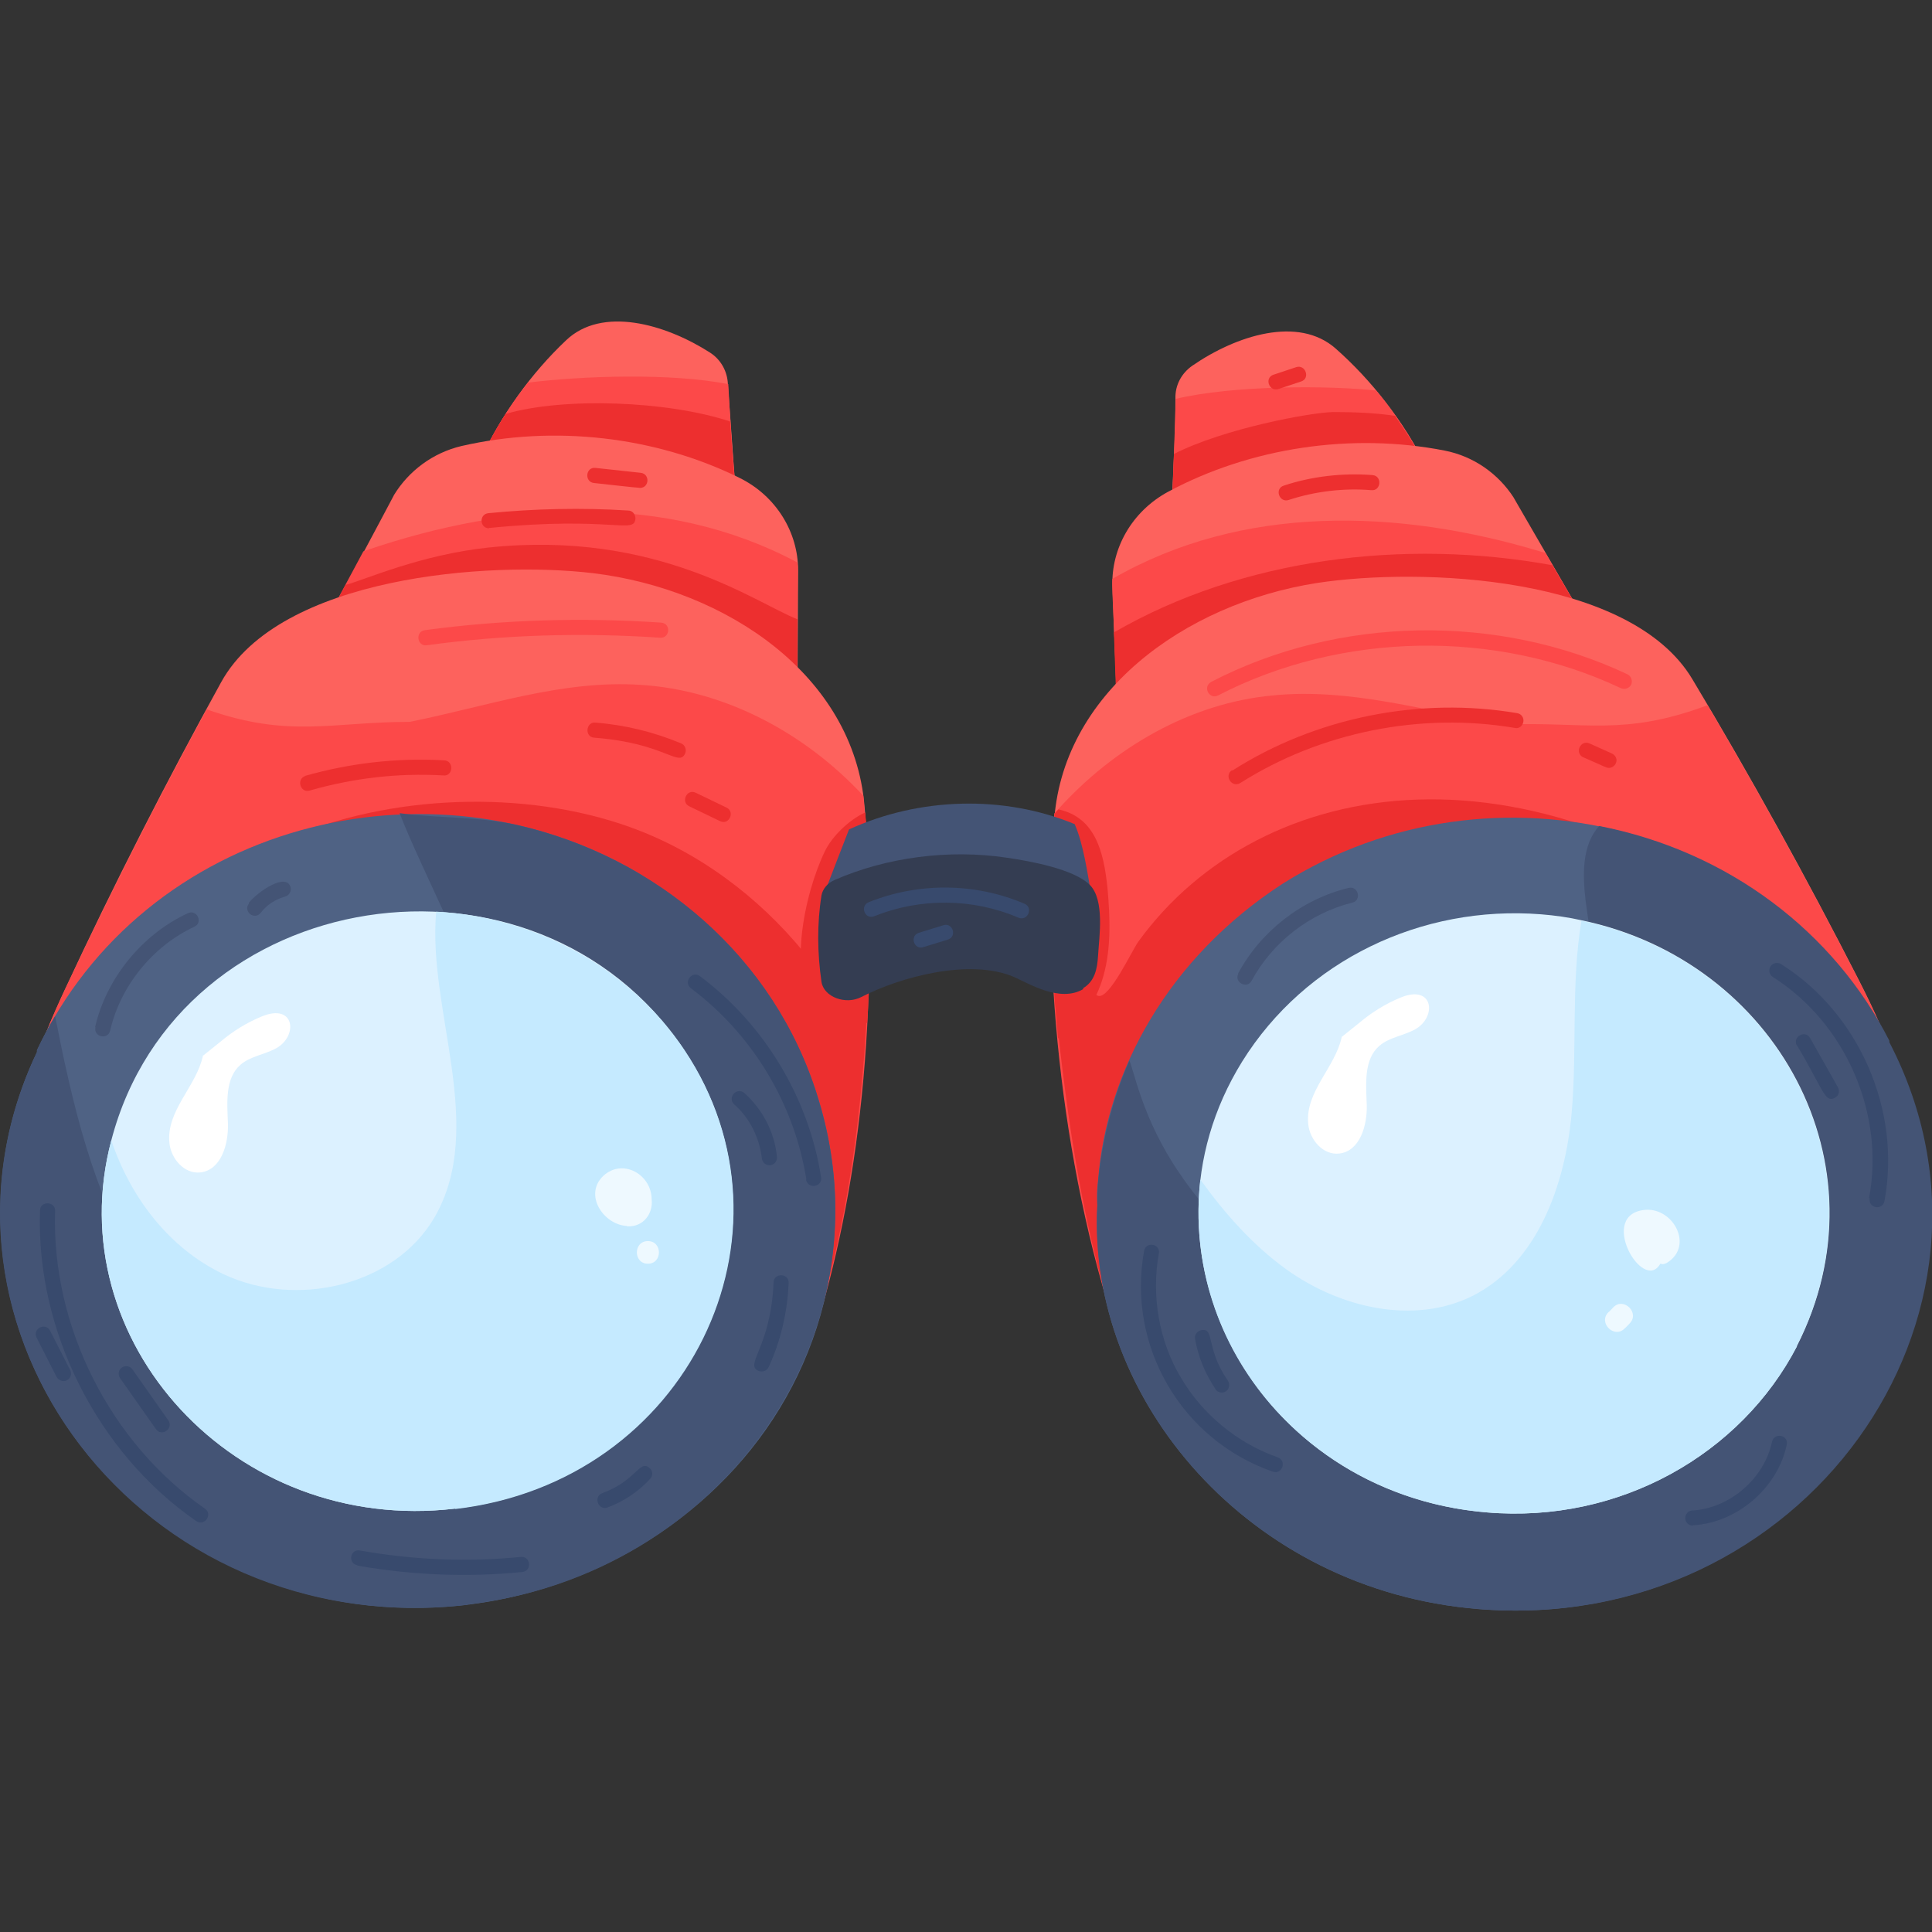 <?xml version="1.0" encoding="UTF-8"?>
<svg id="Camada_1" data-name="Camada 1" xmlns="http://www.w3.org/2000/svg" version="1.1" viewBox="0 0 512 512">
  <rect x="0" y="0" width="512" height="512" fill="#333333" stroke="none"/>
  <defs>
    <style>
      .cls-1 {
        fill: #ed2f2f;
      }

      .cls-1, .cls-2, .cls-3, .cls-4, .cls-5, .cls-6, .cls-7, .cls-8, .cls-9, .cls-10 {
        stroke-width: 0px;
      }

      .cls-2 {
        fill: #384a6d;
      }

      .cls-3 {
        fill: #445475;
      }

      .cls-4 {
        fill: #fd625d;
      }

      .cls-5 {
        fill: #4f6284;
      }

      .cls-6 {
        fill: #c5eaff;
      }

      .cls-7 {
        fill: #343d52;
      }

      .cls-11 {
        opacity: .7;
      }

      .cls-8 {
        fill: #fc4949;
      }

      .cls-9 {
        fill: #dcf1ff;
      }

      .cls-10 {
        fill: #fff;
      }
    </style>
  </defs>
  <g id="_3" data-name="3">
    <g>
      <g>
        <g>
          <g>
            <path class="cls-4" d="M195.5,143.7c-.8-.3-72.9-22.9-68.4-21.4,5.7-12.4,13.8-23.5,22.9-32.1,9.5-9.1,26.2-4.4,38.1,3.2,3,1.9,4.7,5.1,4.8,8.5,1.7,23.7,2.3,30.8,2.6,41.8Z"/>
            <path class="cls-8" d="M195.1,133.1c-9.2,1.7-16.5-.4-34.1-.2-.8-.3-36.2-11.3-33.9-10.6,3.4-7.4,7.4-14,12.8-20.9,14.5-1.8,37.8-2.6,53.1.4,1,19.6,2.2,28.6,2.2,31.2Z"/>
            <path class="cls-1" d="M195,131.7c-16.7,1.1-29.8-2.2-54.2-5.1l-13.7-4.3c2-4.3,4.3-8.6,6.9-12.6,15.3-4.5,42.9-3.5,59.5,2,.4,6.7,1,13.5,1.5,20Z"/>
            <path class="cls-4" d="M211.5,195.9l-138.1-6.7c.5-.8,31.5-58.8,31-58,3.9-6.4,10.3-11.2,17.9-13,24.4-5.6,51.3-2.6,73.6,8.4,10,4.9,15.6,14.7,15.6,24.4s-.3,36,0,44.9Z"/>
            <path class="cls-8" d="M211.3,188c-43.9-10.8-90.2-12.4-134.9-4.8.4-.8,21.2-39.5,19.9-37.1.3,0,.5-.2.9-.3,37.7-12.9,79.1-15.4,114,3.2.5,1.3,0-.2,0,39Z"/>
            <path class="cls-1" d="M211.3,164.1c0,5.4,0,10.7,0,16-24-.4-23.9-26.3-85.9-17.8-13.3,1.8-26.8,4.3-40.3,4.8l6.5-12.1c5-1.3,19.8-8,37.9-9.9,44.6-4.7,70.8,14.7,81.8,19Z"/>
            <path class="cls-4" d="M214,346.9c-21-3.6,76.2,12.9-205.8-34.8-5.8-15.9,2-34.9,9.1-50.1,12.8-27.5,26.9-55.1,41.3-81.2,15.5-28.1,70.9-32.2,98.6-28.9,35.3,4.3,69,27.1,71.9,61.7,4.2,44.7-1.5,90.5-15.1,133.3Z"/>
            <path class="cls-8" d="M215.5,353.9c-183.6-40.3-120.3-26.4-134-29.4-.2-.4-.3-.7-.6-1-6.6-10.2-16.3-20.3-28.6-20.5-14.6-.5-25.6,13.3-44.8,6.5-3.9-15.8,2.8-32.4,9.8-47.4,11.8-25,24.3-49.8,37.5-74.1,21.9,7.7,33.1,3.3,53.8,3.3,20.4-4.1,40.5-11.2,61.2-9.8,22.4,1.4,43.6,12.8,59,29.4,4.8,58-1.5,106.2-13.2,143.2Z"/>
            <path class="cls-1" d="M229.8,271.1c-4.3-.3-8.9-.4-12.4-3.2-9.4-7.6-4.2-31.2,1.2-42.3,1.8-3.8,6.3-8.3,10.7-10.3,1.5,17.6,1.8,36.7.5,55.8Z"/>
            <path class="cls-1" d="M215.5,353.9l-12.9-2.8c-1.8-100.6-88.5-145.3-145.3-109.2-4.5,2.8-8.3,7.3-13.1,9.5,3.5-12,23-25.6,34-30,27.8-11.3,63.9-12.1,91.7-1.1,18.1,7.2,33.7,19.7,45.3,34.8,1.5,2,3.6,6.8,5.7,8,2.5,1.5,6.4-.9,9.2-1.9-1.3,31.3-5.1,62.6-14.7,92.8Z"/>
            <g>
              <path class="cls-5" d="M221.1,327.7h0c-5.5,77.3-94,122-163.7,85.5C6.6,386.4-13.7,328,9.8,278.8v-.5c28.5-60.3,104.2-79.2,159.1-47.1h0c5.7,3.6,8.6,5.5,10.7,7.2,30.3,22.6,43.9,58,41.5,89.3Z"/>
              <path class="cls-3" d="M123.9,425.3c-86.8,9.9-148.8-73.6-114.1-146.5v-.5c1.4-3,3-6.1,4.8-9,4.6,23.2,9.9,46.5,22.1,66.6,26.9,44.3,73.2,46.8,91.5,26.4,8.5-9.6,10.5-22.5,10.5-34.8,0-16,.6-29.7-4.3-45.3-7.2-22.3-22.8-51.9-28.5-66.7,10.3,1.4,20.6.8,31,3.1,37.1,8.4,68.5,35.1,79.8,72.1,19.8,63.1-25.8,126.8-92.8,134.5Z"/>
              <path class="cls-9" d="M120.6,399.8c-58.4,6.9-105.2-44.5-91.1-97.6,17.8-68.2,112.4-82.7,151.8-24,32.5,48.6,1,114.4-60.7,121.6Z"/>
            </g>
          </g>
          <g>
            <path class="cls-4" d="M310.4,147.5c.8-.3,72.1-25.3,67.6-23.8-6.1-12.2-14.6-23-24-31.3-9.9-8.8-26.4-3.5-38,4.5-2.9,2-4.6,5.2-4.5,8.7h0c0,16.1-1.3,24.1-1.1,41.9Z"/>
            <path class="cls-8" d="M378,123.8c-.8.3-35.7,12.6-33.5,11.8-15.7.3-24.3,2.7-33.7,1.4h-.2c0-2.6-.4,10.5,1-31.3,15.1-3.6,40.3-3.6,53.1-2.2,4.7,5.7,9.3,12.2,13.3,20.3Z"/>
            <path class="cls-1" d="M378,123.8l-11,3.9c-13.8,2.3-30.4.8-46.5,6.7-7.4,2.7-9.2,2.5-10,2.6.2-5.5.4-11.1.6-16.7,13.4-6.8,36.3-11,42.2-11.1,5.5,0,11,.2,16.4,1,3,4.3,5.9,8.9,8.2,13.6Z"/>
            <path class="cls-4" d="M296.3,200.2l137.8-11.5c-.5-.8-33.5-57.7-33-56.9-4.1-6.3-10.6-10.9-18.3-12.4-24.6-4.8-51.4-.8-73.2,10.9-9.8,5.3-15.1,15.2-14.8,24.9.2,7.2,1.5,36,1.5,44.9Z"/>
            <path class="cls-8" d="M430.7,182.9c-46.7-6.4-94.3-2.1-134.6,9.5-.5-23.3-1.6-36.4-1.3-39,34.3-19.8,75.7-18.7,113.9-7.1.3,0,.6.2.9.3.5.8,13.8,23.7,12.9,22.2l8.2,14.1Z"/>
            <path class="cls-1" d="M422.5,168.8c-11-1.5-22-2.8-33-3.1-44.2-1.4-60.4,13.9-75.7,22.3-6,1.3-12,2.7-17.8,4.4-.2-7.9-.5-16.4-.8-24.8,33.8-19.6,76.9-25,116.2-17.8l11.1,19Z"/>
            <path class="cls-4" d="M298.9,351.3c20.9-4.3-75.7,15.5,204.5-41.9,5.2-16.1-3.2-34.8-10.8-49.7-13.8-27-28.8-54.2-44.1-79.7-16.4-27.5-72-29.7-99.5-25.5-35.2,5.5-68,29.4-69.7,64.1-2.6,44.8,4.6,90.4,19.7,132.7Z"/>
            <path class="cls-8" d="M504.1,306.7c-5.7,2.2-11.9,2.8-17.9,1.7-15-2.9-34.2-19.8-55.1,14.9-.2.3-.5.6-.6,1-4.9,1.3,17.9-4.5-132.9,33.6-15.9-44.9-21.6-101-18.2-142.3.3-.4.6-.7,1-1.1,14.8-16.4,35.1-28.2,56.9-30.2,20.6-2.1,41.1,4.3,61.5,7.7,21.3-.8,31.4,3.2,53.7-5.1,14,23.8,27.4,48.1,40,72.8,7.5,14.7,14.9,31.1,11.6,47Z"/>
            <path class="cls-1" d="M292.4,258.7c-1.9,6.7-6,13.1-12,16.5-2.1-23.1-2.1-45.3-.9-59.6.3-.4.6-.7,1-1.1,9.7,2.1,12,11.1,13,20.9.7,7.9,1,15.8-1.1,23.3Z"/>
            <path class="cls-1" d="M479.6,253.8c-30.1-13.3-63.9-24.9-95.9-17.1-38.2,9.4-72.9,49-72.4,117.8l-13.6,3.4c-10.6-29.9-14.8-60.5-18.1-91.8-.2-2.2-.4-4.5.4-6.5s3.3-3.5,5.3-2.6c2.8,1.3,2.7,5.9,5.7,6.9,3,1,9-12.1,10.7-14.4,32.3-44.5,105.5-57.2,177.9,4.3Z"/>
            <g>
              <path class="cls-5" d="M391.7,426.4c-60.6-4.9-103.6-55.4-100.9-106.9,0-.8-.3-2.6.2-6.8,2.3-29,18.7-58.9,48.9-78.5h0c55.8-35.2,131.6-15.3,160.5,41.6v.4q0,0,0,0c37.7,72.6-23.3,157.3-108.9,150.2Z"/>
              <path class="cls-3" d="M391.7,426.4c-60.6-4.9-103.6-55.4-100.9-106.9,0-.4,0-.9,0-1.4,0-9.5,2.9-24.5,8.5-37,1.2,2.4,3.4,15.4,13.2,29.7,25.3,37.6,69.2,46.4,92.2,31.5,15.6-10.1,22.3-29.9,22.5-48.5.3-18.5-4.6-36.7-7-55.1-.8-6.9-1-14.8,3.6-19.8,34.4,6.7,62.3,28.2,76.9,56.9v.4q0,0,0,0c37.7,72.6-23.3,157.3-108.9,150.2Z"/>
              <path class="cls-9" d="M476.2,356.8c-14.8,28.5-46.9,47-82.2,44-61.4-5.1-95.8-69.5-64.8-119.5,16.7-26.8,47.5-41.5,79.2-39,3.7.3,7.3.8,10.8,1.6,51.3,10.7,81.5,64.7,57,112.8Z"/>
            </g>
          </g>
          <path class="cls-3" d="M289.2,237.1c-1-5.7-2.1-13.5-4.4-18.7-18.9-7.8-41.2-7.1-59.8,1.4-2.1,5.4-4.2,10.8-6.3,16.3,29.5,8.4,54.5,1.2,70.5,1.1Z"/>
          <path class="cls-7" d="M287.1,262.1c-6.2,3.7-14.5-1.5-18.4-3.2-11.7-5-30.1,0-40.4,5.3-4.2,2.2-10,0-10.6-4-1.1-7.6-1.2-15.4,0-22.9.3-1.7,1.6-3.3,3.5-4.1,13.7-6,30.2-8.2,45.6-5.9,6.2.9,17.8,3,22,7.2,4,4,2.5,13.7,2.2,18.7-.2,3.6-.9,6.9-4,8.7Z"/>
          <path class="cls-6" d="M120.6,399.8c-58.4,6.9-105.2-44.5-91.1-97.6,5.1,15.2,15.4,28.7,29.8,35.5,19.1,9,45.1,3.2,55.8-15,14-24.1-1.9-55.1.5-81.1,26.8,1.4,51.5,15.3,65.8,36.7,32.5,48.6,1,114.4-60.7,121.6Z"/>
          <path class="cls-6" d="M476.2,356.8c-14.8,28.5-46.9,47-82.2,44-46.4-3.8-80.9-43-75.9-88.2,6.5,9,13.8,17.3,22.8,23.8,14.2,10.2,33.8,14.8,49.4,7,17.1-8.7,24.5-29.3,26.2-48.4,1.5-17-.2-34.3,2.6-51,51.3,10.7,81.5,64.7,57,112.8Z"/>
        </g>
        <path class="cls-10" d="M53.8,279.7c-1.7,8.2-9.8,14.6-8.9,23.2.4,4.2,4,8.3,8.2,7.8,5.5-.6,7.5-7.5,7.3-13s-.8-11.9,3.3-15.5c2.6-2.3,6.4-2.7,9.5-4.4,5.9-3.3,4.9-12.1-3.9-8.4-3.9,1.6-7.6,3.9-10.8,6.6l-4.6,3.7Z"/>
        <path class="cls-10" d="M355.6,274.7c-1.7,8.2-9.8,14.6-8.9,23.2.4,4.2,4,8.3,8.2,7.8,5.5-.6,7.5-7.5,7.3-13s-.8-11.9,3.3-15.5c2.6-2.3,6.4-2.7,9.5-4.4,5.9-3.3,4.9-12.1-3.9-8.4-3.9,1.6-7.6,3.9-10.8,6.6l-4.6,3.7Z"/>
        <path class="cls-8" d="M321,180.7c33.7-17.5,76-18.2,110.3-2,1,.5,1.4,1.7,1,2.7-.5,1-1.7,1.4-2.7,1-33.2-15.7-74.1-15-106.8,1.9-2.3,1.2-4.2-2.3-1.8-3.6Z"/>
        <path class="cls-8" d="M357.5,194.3c9-3.1,18.7-4.6,28.2-4.1,2.7.1,2.4,4.2-.2,4-9-.4-18.2.9-26.6,3.9-2.5.9-3.8-2.9-1.3-3.8Z"/>
        <path class="cls-8" d="M418.7,207.6l-.6-1.4c-1.1-2.4,2.6-4,3.7-1.6l.6,1.4c.5,1,0,2.2-1,2.6-1,.4-2.2,0-2.6-1Z"/>
        <path class="cls-8" d="M112.6,167c20.7-2.8,41.7-3.4,62.6-2,2.7.2,2.4,4.2-.3,4-20.6-1.4-41.4-.8-61.8,2-2.5.4-3.2-3.6-.5-4Z"/>
        <path class="cls-1" d="M157.5,195.5c-2.7-.2-2.2-4.3.3-4,7.8.6,15.5,2.5,22.7,5.5,1,.4,1.5,1.6,1.1,2.6-1.7,3.9-5.3-2.7-24.1-4.1Z"/>
        <path class="cls-1" d="M80.9,205.6c12-3.4,24.3-4.8,36.8-4.1,2.7.1,2.4,4.3-.2,4-12-.7-23.9.7-35.4,4-2.5.8-3.7-3.1-1.1-3.9Z"/>
        <path class="cls-1" d="M190.8,217.6l-8.1-3.9c-2.4-1.1-.7-4.8,1.7-3.6l8.1,3.9c2.4,1.1.7,4.8-1.7,3.6Z"/>
        <path class="cls-1" d="M129.6,140c-2.5,0-2.7-3.7-.2-4,12.3-1.2,24.8-1.5,37.1-.7,1.1,0,1.9,1,1.9,2.1-.3,4.3-6-.7-38.6,2.5,0,0-.1,0-.2,0Z"/>
        <path class="cls-1" d="M169.7,129.3c-.8,0-13.1-1.4-12.3-1.3-2.6-.3-2.2-4.3.4-4l12,1.3c2.5.3,2.3,4-.2,4Z"/>
        <path class="cls-1" d="M326.6,204.2c22.1-14.1,49.7-19.6,75.5-15.2,1.1.2,1.8,1.2,1.6,2.3-.2,1.1-1.2,1.9-2.3,1.6-24.9-4.2-51.4,1.1-72.7,14.6-2.3,1.4-4.4-2-2.2-3.4Z"/>
        <path class="cls-1" d="M426.4,203.5c-.8,0-1-.3-6.8-2.8-2.4-1.1-.8-4.7,1.6-3.7l6,2.7c1,.5,1.5,1.6,1,2.6-.3.7-1.1,1.2-1.8,1.2Z"/>
        <path class="cls-1" d="M340.2,128.7c7.5-2.5,15.7-3.4,23.5-2.8,2.7.2,2.3,4.3-.3,4-7.3-.6-14.9.3-21.9,2.6-2.5.8-3.8-3-1.3-3.8Z"/>
        <path class="cls-1" d="M337.5,99.3l6-2c2.5-.8,3.8,3,1.3,3.8l-6,2c-2.5.8-3.8-3-1.3-3.8Z"/>
        <path class="cls-2" d="M495.3,317.6c4.3-22.4-6.2-46.5-25.5-58.7-.9-.6-1.2-1.8-.6-2.8.6-.9,1.8-1.2,2.8-.6,20.7,13,31.9,38.8,27.4,62.8-.5,2.6-4.4,1.9-3.9-.8Z"/>
        <path class="cls-2" d="M476.2,277.1c-1.3-2.3,2.2-4.3,3.5-2l7.4,13.1c.5,1,.2,2.2-.8,2.7-2.7,1.6-3.2-2.4-10.1-13.9Z"/>
        <path class="cls-2" d="M337.3,390c-24.2-8.4-38.7-33.3-34.1-58.5.5-2.6,4.4-1.9,3.9.7-2,11.1,0,23.1,5.8,32.8,5.7,9.8,15.1,17.5,25.7,21.2,2.5.9,1.2,4.7-1.3,3.8Z"/>
        <path class="cls-2" d="M322.1,368.1c-2.7-4-4.6-8.6-5.4-13.3-.2-1.1.6-2.1,1.7-2.3,3.6-.6,1,4.7,7,13.4.6.9.4,2.2-.5,2.8-.9.6-2.1.4-2.8-.5Z"/>
        <path class="cls-3" d="M328.1,258c6-11.2,16.9-19.7,29.3-22.7,2.6-.6,3.5,3.3,1,3.9-11.3,2.8-21.2,10.5-26.7,20.7-1.2,2.3-4.8.4-3.5-1.9Z"/>
        <path class="cls-2" d="M448.6,404.3c-1.1,0-1.9-.8-2-1.9,0-1.1.8-2.1,1.9-2.1,9.9-.6,19-8.4,21.1-18.2.6-2.6,4.5-1.8,3.9.8-2.4,11.4-13.1,20.6-24.7,21.3,0,0,0,0-.1,0Z"/>
        <path class="cls-2" d="M213.7,312.6c-3.2-20.1-14.3-38.5-30.6-50.7-2.1-1.6.3-4.8,2.4-3.2,17.1,12.8,28.8,32.2,32.1,53.3.4,2.6-3.5,3.2-4,.6Z"/>
        <path class="cls-2" d="M203.9,308.8c-1,0-1.9-.8-2-1.8-.6-5.4-3.2-10.7-7.3-14.3-2-1.8.7-4.8,2.7-3,4.8,4.3,8,10.4,8.6,16.9.1,1.1-.7,2.1-1.8,2.2,0,0-.1,0-.2,0Z"/>
        <path class="cls-2" d="M201,363.3c-3.8-1.7,3.3-6.3,4-23.4,0-2.6,4.1-2.6,4,.1-.3,7.6-2.1,15.4-5.3,22.3-.5,1-1.6,1.4-2.7,1Z"/>
        <path class="cls-2" d="M52,403.1c-26.2-18.1-42.5-50.5-41.4-82.3,0-2.6,4.1-2.5,4,.1-1,30.6,14.6,61.5,39.7,78.9,2.2,1.5-.1,4.8-2.3,3.3Z"/>
        <path class="cls-2" d="M15,364.9l-5.3-10.4c-1.2-2.4,2.4-4.2,3.6-1.8l5.3,10.4c.5,1,.1,2.2-.9,2.7-1,.5-2.2,0-2.7-.9Z"/>
        <path class="cls-2" d="M41.3,378.7l-9.5-13.5c-.6-.9-.4-2.2.5-2.8.9-.6,2.2-.4,2.8.5l9.5,13.5c1.5,2.2-1.8,4.5-3.3,2.3Z"/>
        <path class="cls-2" d="M94.7,414.8c-2.6-.5-1.9-4.4.7-3.9,14.1,2.5,28.4,3.1,42.6,1.7,2.6-.3,3.1,3.7.4,4-14.2,1.4-28.9.9-43.7-1.7Z"/>
        <path class="cls-2" d="M159.6,395.7c9.1-3.3,9.9-9.1,12.6-6.6.8.7.9,2,.1,2.8-3.1,3.4-7,6-11.3,7.6-2.5.9-3.8-2.9-1.4-3.8Z"/>
        <path class="cls-3" d="M25.2,272.2c3-13,12.5-24.6,24.6-30.2,2.4-1.1,4.1,2.5,1.7,3.6-11,5.1-19.6,15.7-22.3,27.5-.6,2.6-4.5,1.7-3.9-.9Z"/>
        <path class="cls-3" d="M65.9,239.3c2.6-3.2,10-8.1,11.1-4.2.3,1.1-.4,2.2-1.4,2.5-2.6.7-4.9,2.2-6.5,4.3-1.7,2.1-4.8-.4-3.1-2.5Z"/>
      </g>
      <path class="cls-2" d="M269.9,243.2c-12.1-5.2-26-5.3-38.2-.4-2.5,1-3.9-2.7-1.5-3.7,13.2-5.3,28.2-5.2,41.3.4,2.4,1,.9,4.7-1.6,3.7Z"/>
      <path class="cls-2" d="M243.5,247.2l6.5-2c2.5-.8,3.7,3,1.2,3.8l-6.5,2c-2.5.8-3.7-3-1.2-3.8Z"/>
    </g>
    <g class="cls-11">
      <g>
        <path class="cls-10" d="M431.9,350.7c-.5.5-.9,1-1.4,1.4-2.7,2.7-7-1.5-4.3-4.3.5-.4.9-.9,1.4-1.4,2.7-2.7,7,1.5,4.3,4.3Z"/>
        <path class="cls-10" d="M442,334.5c-.7.5-1.4.6-2,.4-4.6,8.1-17-13.5-3.7-14.3,7.3-.3,12.4,9.5,5.7,13.9Z"/>
        <path class="cls-10" d="M166.2,324.9c-6.3-.3-11.6-8.3-6.3-13.3,5.1-4.7,12.8-.4,12.8,6.3.4,3.5-2,7.3-6.5,7.1Z"/>
        <path class="cls-10" d="M171.7,334.9c-3.9,0-3.9-6,0-6s3.9,6,0,6Z"/>
      </g>
    </g>
  </g>
</svg>